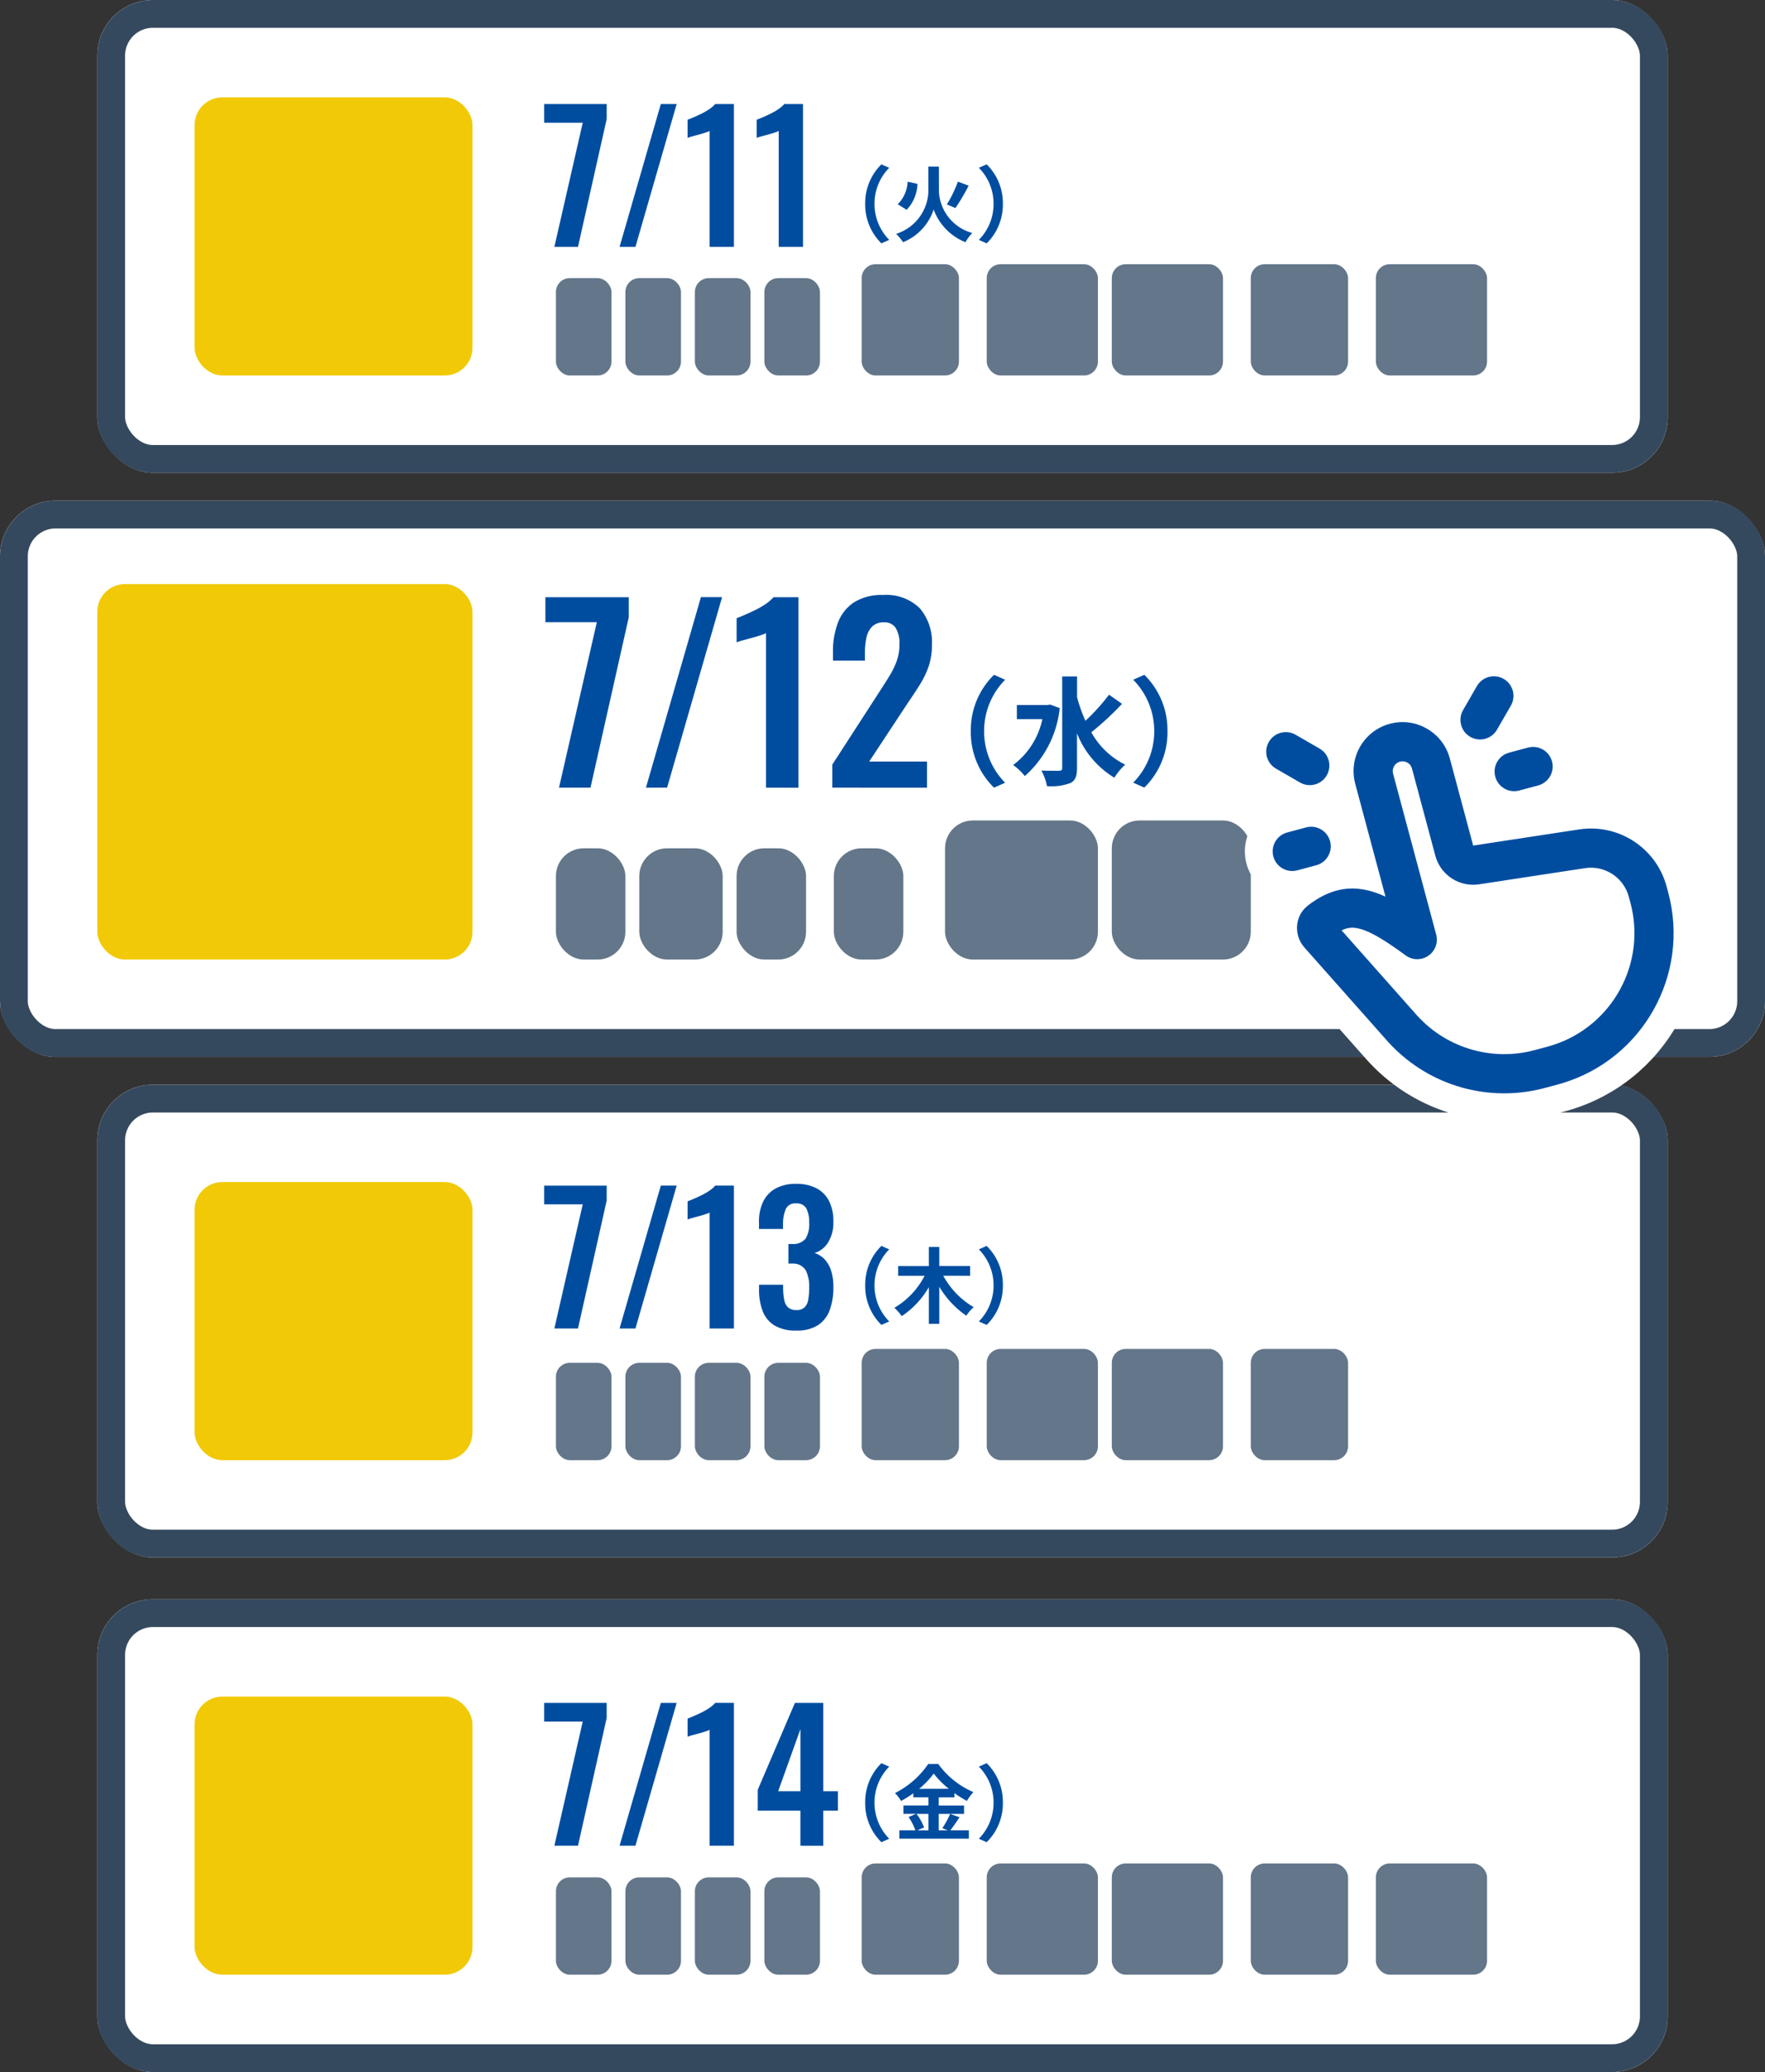 <svg xmlns="http://www.w3.org/2000/svg" width="127" height="149" viewBox="0 0 127 149"><rect x="0" y="0" width="127" height="149" fill="#333333" stroke="none"/><g transform="translate(-1483 -4904)"><g transform="translate(1483 4940)" fill="#fff" stroke="#35495e" stroke-width="2"><rect width="127" height="40" rx="4" stroke="none"/><rect x="1" y="1" width="125" height="38" rx="3" fill="none"/></g><g transform="translate(1490 4904)" fill="#fff" stroke="#35495e" stroke-width="2"><rect width="113" height="34" rx="4" stroke="none"/><rect x="1" y="1" width="111" height="32" rx="3" fill="none"/></g><g transform="translate(1490 4982)" fill="#fff" stroke="#35495e" stroke-width="2"><rect width="113" height="34" rx="4" stroke="none"/><rect x="1" y="1" width="111" height="32" rx="3" fill="none"/></g><g transform="translate(1490 5019)" fill="#fff" stroke="#35495e" stroke-width="2"><rect width="113" height="34" rx="4" stroke="none"/><rect x="1" y="1" width="111" height="32" rx="3" fill="none"/></g><rect width="27" height="27" rx="2" transform="translate(1490 4946)" fill="#f1c906"/><rect width="20" height="20" rx="2" transform="translate(1497 4911)" fill="#f1c906"/><rect width="20" height="20" rx="2" transform="translate(1497 4989)" fill="#f1c906"/><rect width="20" height="20" rx="2" transform="translate(1497 5026)" fill="#f1c906"/><path d="M1.4-2.533l2.722-11.9H.42v-1.792h6v1.437L3.666-2.533Zm6.256,0,3.956-13.7h1.522L9.178-2.533Zm8.64,0V-13.641a3.86,3.86,0,0,1-.4.152q-.3.1-.651.194t-.651.178a3.963,3.963,0,0,0-.414.135v-1.741q.237-.085.592-.237t.752-.347a5.968,5.968,0,0,0,.744-.431,2.932,2.932,0,0,0,.566-.49h1.792v13.7Zm4.768,0V-4.19l3.382-5.224q.372-.575.7-1.1a5.952,5.952,0,0,0,.541-1.091,3.529,3.529,0,0,0,.211-1.243,2.1,2.1,0,0,0-.271-1.167.944.944,0,0,0-.845-.406,1.143,1.143,0,0,0-.845.3,1.584,1.584,0,0,0-.414.795,4.953,4.953,0,0,0-.11,1.082v.575h-2.3v-.609a5.8,5.8,0,0,1,.364-2.139,3.006,3.006,0,0,1,1.158-1.446,3.717,3.717,0,0,1,2.08-.524,3.428,3.428,0,0,1,2.638.947,3.728,3.728,0,0,1,.879,2.638A4.663,4.663,0,0,1,28-11.265a6.5,6.5,0,0,1-.626,1.31q-.389.626-.845,1.285L23.719-4.409h4.159v1.877Z" transform="translate(1521.823 4963.173)" fill="#004da0"/><path d="M1.05-1.879l2.042-8.927H.315V-12.15h4.5v1.078L2.75-1.879Zm4.692,0L8.71-12.15H9.851L6.884-1.879Zm6.48,0V-10.21a2.9,2.9,0,0,1-.3.114q-.222.076-.488.146t-.488.133a2.972,2.972,0,0,0-.311.1v-1.306q.178-.063.444-.178t.564-.26a4.476,4.476,0,0,0,.558-.323,2.2,2.2,0,0,0,.425-.368h1.344V-1.879Zm4.971,0V-10.21a2.9,2.9,0,0,1-.3.114q-.222.076-.488.146t-.488.133a2.973,2.973,0,0,0-.311.1v-1.306q.178-.063.444-.178t.564-.26a4.476,4.476,0,0,0,.558-.323,2.2,2.2,0,0,0,.425-.368h1.344V-1.879Z" transform="translate(1521.839 4923.632)" fill="#004da0"/><path d="M1.05-1.9l2.042-8.927H.315v-1.344h4.5V-11.1L2.75-1.9Zm4.692,0L8.71-12.173H9.851L6.884-1.9Zm6.48,0v-8.331a2.894,2.894,0,0,1-.3.114q-.222.076-.488.146t-.488.133a2.972,2.972,0,0,0-.311.1v-1.306q.178-.063.444-.178t.564-.26a4.476,4.476,0,0,0,.558-.323,2.2,2.2,0,0,0,.425-.368h1.344V-1.9Zm6.226.152A2.944,2.944,0,0,1,16.9-2.111a2.072,2.072,0,0,1-.856-1.027,4.166,4.166,0,0,1-.266-1.553v-.355H17.51v.3a4.389,4.389,0,0,0,.089.824.918.918,0,0,0,.285.52.864.864,0,0,0,.577.178.817.817,0,0,0,.59-.19,1.018,1.018,0,0,0,.266-.558,4.762,4.762,0,0,0,.07-.875A2.585,2.585,0,0,0,19.14-6.08a1.063,1.063,0,0,0-.957-.488H17.89V-7.976h.266a1.153,1.153,0,0,0,.964-.374,1.982,1.982,0,0,0,.266-1.16,2.173,2.173,0,0,0-.2-1.014.776.776,0,0,0-.755-.368.72.72,0,0,0-.729.406,2.7,2.7,0,0,0-.2,1.052v.38H15.773v-.495a3.275,3.275,0,0,1,.311-1.49,2.138,2.138,0,0,1,.907-.938,2.994,2.994,0,0,1,1.446-.323,3.1,3.1,0,0,1,1.471.317,2.117,2.117,0,0,1,.907.919,3.2,3.2,0,0,1,.311,1.477,2.692,2.692,0,0,1-.38,1.5,1.748,1.748,0,0,1-.976.761,1.684,1.684,0,0,1,.71.437,2.117,2.117,0,0,1,.476.812,3.766,3.766,0,0,1,.171,1.211,4.691,4.691,0,0,1-.26,1.629,2.19,2.19,0,0,1-.85,1.1A2.782,2.782,0,0,1,18.448-1.75Z" transform="translate(1521.839 5001.43)" fill="#004da0"/><path d="M1.05-1.879l2.042-8.927H.315V-12.15h4.5v1.078L2.75-1.879Zm4.692,0L8.71-12.15H9.851L6.884-1.879Zm6.48,0V-10.21a2.9,2.9,0,0,1-.3.114q-.222.076-.488.146t-.488.133a2.972,2.972,0,0,0-.311.1v-1.306q.178-.063.444-.178t.564-.26a4.476,4.476,0,0,0,.558-.323,2.2,2.2,0,0,0,.425-.368h1.344V-1.879Zm6.531,0V-4.4H15.684V-5.9L18.36-12.15H20.4V-5.8h1.052V-4.4H20.4v2.523ZM17.155-5.8h1.6v-4.464Z" transform="translate(1521.839 5038.604)" fill="#004da0"/><path d="M8.3-.484l.8-.355a5.252,5.252,0,0,1-1.513-3.7A5.252,5.252,0,0,1,9.1-8.245L8.3-8.6A5.571,5.571,0,0,0,6.63-4.542,5.571,5.571,0,0,0,8.3-.484Zm4.041-5.977-.186.034H9.944v1.014h1.834a5.537,5.537,0,0,1-2.1,3.3,3.926,3.926,0,0,1,.837.795,7.553,7.553,0,0,0,2.511-4.886Zm4.235-.71a13.92,13.92,0,0,1-1.7,1.877,10.906,10.906,0,0,1-.6-1.7V-8.482H13.207V-1.9c0,.144-.059.2-.228.2s-.71.008-1.268-.017a3.971,3.971,0,0,1,.4,1.124A3.958,3.958,0,0,0,13.79-.814c.347-.169.482-.473.482-1.082V-4.39A6.514,6.514,0,0,0,16.961-1.2a4.22,4.22,0,0,1,.778-.938A5.661,5.661,0,0,1,15.3-4.466,21.241,21.241,0,0,0,17.51-6.512ZM19.116-8.6l-.8.355a5.252,5.252,0,0,1,1.513,3.7,5.252,5.252,0,0,1-1.513,3.7l.8.355a5.571,5.571,0,0,0,1.665-4.058A5.571,5.571,0,0,0,19.116-8.6Z" transform="translate(1546.224 4961.125)" fill="#004da0"/><path d="M5.807-.339l.562-.249A3.676,3.676,0,0,1,5.31-3.18,3.676,3.676,0,0,1,6.369-5.771L5.807-6.02A3.9,3.9,0,0,0,4.641-3.18,3.9,3.9,0,0,0,5.807-.339ZM9.943-5.86H9.186v1.846A3.322,3.322,0,0,1,6.866-1.02a3.587,3.587,0,0,1,.5.6,3.834,3.834,0,0,0,2.2-2.349,4.038,4.038,0,0,0,2.29,2.349,3.058,3.058,0,0,1,.491-.663,3.262,3.262,0,0,1-2.4-2.941ZM11.31-4.777a8.931,8.931,0,0,1-.793,1.639l.615.26a14.13,14.13,0,0,0,.953-1.61Zm-3.616.006a2.444,2.444,0,0,1-.71,1.621l.639.4A2.81,2.81,0,0,0,8.4-4.618ZM13.381-6.02l-.562.249A3.676,3.676,0,0,1,13.878-3.18,3.676,3.676,0,0,1,12.819-.588l.562.249a3.9,3.9,0,0,0,1.166-2.84A3.9,3.9,0,0,0,13.381-6.02Z" transform="translate(1540.614 4921.838)" fill="#004da0"/><path d="M5.807-.339l.562-.249A3.676,3.676,0,0,1,5.31-3.18,3.676,3.676,0,0,1,6.369-5.771L5.807-6.02A3.9,3.9,0,0,0,4.641-3.18,3.9,3.9,0,0,0,5.807-.339Zm6.385-3.533v-.7H9.973V-5.943H9.221V-4.57H7.014v.7h1.9a5.689,5.689,0,0,1-2.172,2.3,3.636,3.636,0,0,1,.527.6A6.252,6.252,0,0,0,9.221-3.055V-.416h.752V-3.085A6.564,6.564,0,0,0,11.92-1a2.763,2.763,0,0,1,.527-.615,5.872,5.872,0,0,1-2.19-2.261ZM13.381-6.02l-.562.249A3.676,3.676,0,0,1,13.878-3.18,3.676,3.676,0,0,1,12.819-.588l.562.249a3.9,3.9,0,0,0,1.166-2.84A3.9,3.9,0,0,0,13.381-6.02Z" transform="translate(1540.614 4999.613)" fill="#004da0"/><path d="M5.807-.339l.562-.249A3.676,3.676,0,0,1,5.31-3.18,3.676,3.676,0,0,1,6.369-5.771L5.807-6.02A3.9,3.9,0,0,0,4.641-3.18,3.9,3.9,0,0,0,5.807-.339ZM9.192-2.375v1.184h-.8L8.878-1.4a3.992,3.992,0,0,0-.544-.976Zm-.669-1.8A6.173,6.173,0,0,0,9.57-5.274,6.314,6.314,0,0,0,10.659-4.18Zm2.231,1.8a6.146,6.146,0,0,1-.562,1.024l.385.16H9.931V-2.375h1.823v-.6H9.931v-.586h1.13v-.308a7.479,7.479,0,0,0,.9.562,3.306,3.306,0,0,1,.467-.633A6.046,6.046,0,0,1,9.9-5.961H9.174A6.311,6.311,0,0,1,6.783-3.872a2.758,2.758,0,0,1,.438.568,7.563,7.563,0,0,0,.882-.55v.29H9.192v.586h-1.8v.6H8.3l-.539.231a4.066,4.066,0,0,1,.491.953H7.1v.6H12.1v-.6H10.766c.207-.249.438-.61.663-.935ZM13.381-6.02l-.562.249A3.676,3.676,0,0,1,13.878-3.18,3.676,3.676,0,0,1,12.819-.588l.562.249a3.9,3.9,0,0,0,1.166-2.84A3.9,3.9,0,0,0,13.381-6.02Z" transform="translate(1540.614 5036.81)" fill="#004da0"/><rect width="5" height="8" rx="2" transform="translate(1523 4965)" fill="#63768a"/><rect width="4" height="7" rx="1" transform="translate(1523 4924)" fill="#63768a"/><rect width="4" height="7" rx="1" transform="translate(1523 5002)" fill="#63768a"/><rect width="4" height="7" rx="1" transform="translate(1523 5039)" fill="#63768a"/><rect width="6" height="8" rx="2" transform="translate(1529 4965)" fill="#63768a"/><rect width="4" height="7" rx="1" transform="translate(1528 4924)" fill="#63768a"/><rect width="4" height="7" rx="1" transform="translate(1528 5002)" fill="#63768a"/><rect width="4" height="7" rx="1" transform="translate(1528 5039)" fill="#63768a"/><rect width="5" height="8" rx="2" transform="translate(1536 4965)" fill="#63768a"/><rect width="4" height="7" rx="1" transform="translate(1533 4924)" fill="#63768a"/><rect width="4" height="7" rx="1" transform="translate(1533 5002)" fill="#63768a"/><rect width="4" height="7" rx="1" transform="translate(1533 5039)" fill="#63768a"/><rect width="5" height="8" rx="2" transform="translate(1543 4965)" fill="#63768a"/><rect width="4" height="7" rx="1" transform="translate(1538 4924)" fill="#63768a"/><rect width="4" height="7" rx="1" transform="translate(1538 5002)" fill="#63768a"/><rect width="4" height="7" rx="1" transform="translate(1538 5039)" fill="#63768a"/><rect width="11" height="10" rx="2" transform="translate(1551 4963)" fill="#63768a"/><rect width="7" height="8" rx="1" transform="translate(1545 4923)" fill="#63768a"/><rect width="7" height="8" rx="1" transform="translate(1545 5001)" fill="#63768a"/><rect width="7" height="8" rx="1" transform="translate(1545 5038)" fill="#63768a"/><rect width="10" height="10" rx="2" transform="translate(1563 4963)" fill="#63768a"/><rect width="8" height="8" rx="1" transform="translate(1554 4923)" fill="#63768a"/><rect width="8" height="8" rx="1" transform="translate(1554 5001)" fill="#63768a"/><rect width="8" height="8" rx="1" transform="translate(1554 5038)" fill="#63768a"/><rect width="10" height="10" rx="2" transform="translate(1575 4963)" fill="#63768a"/><rect width="8" height="8" rx="1" transform="translate(1563 4923)" fill="#63768a"/><rect width="8" height="8" rx="1" transform="translate(1563 5001)" fill="#63768a"/><rect width="8" height="8" rx="1" transform="translate(1563 5038)" fill="#63768a"/><rect width="10" height="10" rx="2" transform="translate(1587 4963)" fill="#63768a"/><rect width="7" height="8" rx="1" transform="translate(1573 4923)" fill="#63768a"/><rect width="8" height="8" rx="1" transform="translate(1582 4923)" fill="#63768a"/><rect width="7" height="8" rx="1" transform="translate(1573 5001)" fill="#63768a"/><rect width="7" height="8" rx="1" transform="translate(1573 5038)" fill="#63768a"/><rect width="8" height="8" rx="1" transform="translate(1582 5038)" fill="#63768a"/><g transform="matrix(0.966, -0.259, 0.259, 0.966, 1572.433, 4957.423)"><path d="M9.076,0,6.929.8l-.368,11.9L2.453,9.934,0,10.854,3.373,18.4,5.58,22.2l4.538,2.33,5.764.491,4.967-2.146,2.76-4.784v-5.4l-2.392-2.331-8.033-.429-1.84-.981V1.226Z" transform="translate(1.535 3.192)" fill="#fff"/><g transform="translate(0 0)" fill="#004da0"><path d="M 15.506 30.588 L 15.499 30.588 L 14.549 30.588 C 10.054 30.588 5.925 28.137 3.774 24.19 L 3.77 24.182 L 3.766 24.174 L 3.581 23.82 L 3.577 23.813 L 3.573 23.805 L -0.431 15.797 C -0.816 15.026 -0.863 14.119 -0.558 13.308 C -0.259 12.511 0.343 11.893 1.137 11.567 C 2.068 11.186 2.924 11 3.756 11 C 4.539 11 5.308 11.171 6.045 11.507 L 6.045 4.931 C 6.045 4.736 6.057 4.544 6.081 4.356 C 6.034 4.413 5.984 4.468 5.93 4.521 C 5.475 4.976 4.87 5.227 4.227 5.227 C 3.583 5.227 2.979 4.976 2.524 4.521 L 1.115 3.112 C 0.175 2.173 0.175 0.645 1.115 -0.294 C 1.57 -0.749 2.174 -1 2.818 -1 C 3.461 -1 4.066 -0.749 4.521 -0.294 L 5.93 1.115 C 6.371 1.555 6.605 2.126 6.632 2.704 C 7.41 1.335 8.883 0.409 10.567 0.409 C 12.242 0.409 13.721 1.331 14.502 2.705 C 14.529 2.126 14.763 1.555 15.204 1.115 L 16.613 -0.294 C 17.068 -0.749 17.673 -1 18.317 -1 C 18.96 -1 19.565 -0.749 20.02 -0.294 C 20.959 0.645 20.959 2.173 20.02 3.112 L 18.611 4.521 C 18.571 4.561 18.53 4.599 18.488 4.636 L 19.726 4.636 C 21.054 4.636 22.135 5.717 22.135 7.045 C 22.135 8.268 21.219 9.297 20.005 9.438 L 19.976 9.441 L 19.947 9.443 L 19.783 9.452 L 19.754 9.454 L 19.726 9.454 L 18.317 9.454 C 16.988 9.454 15.908 8.373 15.908 7.045 C 15.908 6.321 16.228 5.665 16.742 5.221 C 16.161 5.182 15.62 4.937 15.204 4.521 C 15.151 4.468 15.101 4.413 15.053 4.356 C 15.065 4.448 15.074 4.541 15.08 4.635 L 15.081 4.651 L 15.082 4.668 L 15.089 4.899 L 15.09 4.915 L 15.09 4.931 L 15.09 10.525 L 21.867 11.278 C 23.435 11.452 24.893 12.181 25.972 13.331 C 27.048 14.476 27.683 15.97 27.762 17.537 L 27.763 17.55 L 27.763 17.562 L 27.77 17.848 L 27.77 17.86 L 27.77 17.873 L 27.77 18.317 C 27.77 21.528 26.538 24.565 24.301 26.867 C 22.068 29.165 19.078 30.485 15.88 30.582 L 15.873 30.583 L 15.865 30.583 L 15.514 30.588 L 15.506 30.588 Z M 14.56 25.77 L 15.499 25.77 C 19.524 25.77 22.794 22.624 22.947 18.605 L 22.952 18.308 L 22.952 17.873 C 22.952 17.008 22.341 16.262 21.497 16.091 L 21.315 16.064 L 13.668 15.214 C 12.484 15.083 11.467 14.413 10.863 13.459 L 10.863 16.908 C 10.863 17.929 10.215 18.843 9.251 19.181 C 8.994 19.271 8.726 19.317 8.454 19.317 C 7.72 19.317 7.036 18.989 6.576 18.416 L 6.119 17.857 L 5.798 17.482 L 7.882 21.65 C 9.095 24.075 11.53 25.651 14.238 25.764 L 14.56 25.77 Z M 2.818 10.863 L 1.409 10.863 C 0.081 10.863 -1 9.782 -1 8.454 C -1 7.125 0.081 6.045 1.409 6.045 L 2.818 6.045 C 4.146 6.045 5.227 7.125 5.227 8.454 C 5.227 9.782 4.146 10.863 2.818 10.863 Z" stroke="none"/><path d="M 2.818 -1.9073486328125e-06 C 2.457 -1.9073486328125e-06 2.097 0.138 1.822 0.413 C 1.271 0.963 1.271 1.855 1.822 2.405 L 3.231 3.814 C 3.781 4.364 4.673 4.364 5.223 3.814 C 5.773 3.264 5.773 2.372 5.223 1.822 L 3.814 0.413 C 3.539 0.138 3.179 -1.9073486328125e-06 2.818 -1.9073486328125e-06 M 18.317 -1.9073486328125e-06 C 17.956 -1.9073486328125e-06 17.595 0.138 17.32 0.413 L 15.911 1.822 C 15.361 2.372 15.361 3.264 15.911 3.814 C 16.462 4.364 17.354 4.364 17.904 3.814 L 19.313 2.405 C 19.863 1.855 19.863 0.963 19.313 0.413 C 19.038 0.138 18.677 -1.9073486328125e-06 18.317 -1.9073486328125e-06 M 10.567 1.409 C 8.622 1.409 7.045 2.986 7.045 4.931 L 7.045 13.331 L 6.743 13.092 C 6.439 12.864 6.133 12.668 5.82 12.509 C 4.382 11.778 2.985 11.89 1.516 12.492 C 0.332 12.978 -0.044 14.334 0.464 15.35 L 4.468 23.357 L 4.652 23.711 C 6.621 27.325 10.413 29.588 14.549 29.588 L 15.499 29.588 L 15.85 29.583 C 21.913 29.397 26.77 24.424 26.77 18.317 L 26.77 17.873 L 26.763 17.587 C 26.626 14.843 24.516 12.578 21.757 12.272 L 14.09 11.42 L 14.09 4.931 L 14.082 4.7 C 13.963 2.862 12.435 1.409 10.567 1.409 M 15.499 26.77 L 14.549 26.77 L 14.207 26.763 C 11.14 26.64 8.369 24.859 6.988 22.097 L 3.367 14.856 L 3.566 14.827 C 3.947 14.79 4.244 14.869 4.543 15.021 C 5.049 15.278 5.644 15.79 6.46 16.717 L 6.886 17.215 L 7.354 17.788 C 7.727 18.255 8.356 18.435 8.92 18.237 C 9.485 18.039 9.863 17.506 9.863 16.908 L 9.863 4.931 L 9.874 4.805 C 9.934 4.476 10.221 4.227 10.567 4.227 C 10.956 4.227 11.272 4.542 11.272 4.931 L 11.272 11.42 L 11.281 11.644 C 11.386 12.98 12.427 14.07 13.778 14.22 L 21.446 15.072 L 21.668 15.106 C 22.983 15.358 23.952 16.513 23.952 17.873 L 23.952 18.317 L 23.947 18.633 C 23.78 23.156 20.061 26.77 15.499 26.77 M 18.317 5.636 L 18.152 5.645 C 17.451 5.727 16.908 6.322 16.908 7.045 C 16.908 7.823 17.538 8.454 18.317 8.454 L 19.726 8.454 L 19.89 8.444 C 20.591 8.363 21.135 7.767 21.135 7.045 C 21.135 6.267 20.504 5.636 19.726 5.636 L 18.317 5.636 M 1.409 7.045 C 0.631 7.045 3.814697265625e-06 7.676 3.814697265625e-06 8.454 C 3.814697265625e-06 9.232 0.631 9.863 1.409 9.863 L 2.818 9.863 C 3.596 9.863 4.227 9.232 4.227 8.454 C 4.227 7.676 3.596 7.045 2.818 7.045 L 1.409 7.045 M 2.818 -2 C 3.728 -2 4.585 -1.645 5.228 -1.002 L 6.637 0.407 C 6.75 0.521 6.854 0.64 6.948 0.764 C 7.918 -0.08 9.184 -0.591 10.567 -0.591 C 11.944 -0.591 13.213 -0.081 14.186 0.765 C 14.28 0.64 14.384 0.521 14.497 0.407 L 15.906 -1.002 C 16.55 -1.645 17.406 -2 18.317 -2 C 19.227 -2 20.083 -1.645 20.727 -1.001 C 22.048 0.319 22.056 2.463 20.752 3.794 C 22.132 4.231 23.135 5.523 23.135 7.045 C 23.135 8.442 22.291 9.659 21.062 10.182 L 21.978 10.284 C 23.782 10.484 25.459 11.323 26.701 12.646 C 27.939 13.965 28.67 15.684 28.761 17.487 L 28.763 17.537 L 28.77 17.873 L 28.77 18.317 C 28.77 21.79 27.438 25.074 25.018 27.564 C 22.604 30.049 19.369 31.476 15.911 31.582 L 15.88 31.583 L 15.499 31.588 L 14.549 31.588 C 9.687 31.588 5.222 28.937 2.896 24.668 L 2.88 24.637 L 2.679 24.252 L -1.325 16.244 C -1.834 15.225 -1.896 14.027 -1.494 12.956 C -1.258 12.326 -0.879 11.779 -0.389 11.349 C -1.355 10.747 -2 9.674 -2 8.454 C -2 6.574 -0.471 5.045 1.409 5.045 L 1.633 5.045 L 0.407 3.819 C -0.922 2.49 -0.922 0.328 0.407 -1.002 C 1.051 -1.645 1.907 -2 2.818 -2 Z M 21.186 17.056 L 13.558 16.208 C 12.951 16.141 12.379 15.961 11.863 15.692 L 11.863 16.908 C 11.863 18.353 10.946 19.646 9.582 20.124 C 9.18 20.265 8.756 20.329 8.333 20.315 L 8.777 21.203 C 9.825 23.3 11.929 24.663 14.27 24.764 L 14.569 24.77 L 15.499 24.77 C 18.981 24.77 21.81 22.051 21.947 18.577 L 21.952 18.298 L 21.952 17.873 C 21.952 17.491 21.687 17.16 21.318 17.076 L 21.186 17.056 Z" stroke="none" fill="#fff"/></g></g></g></svg>